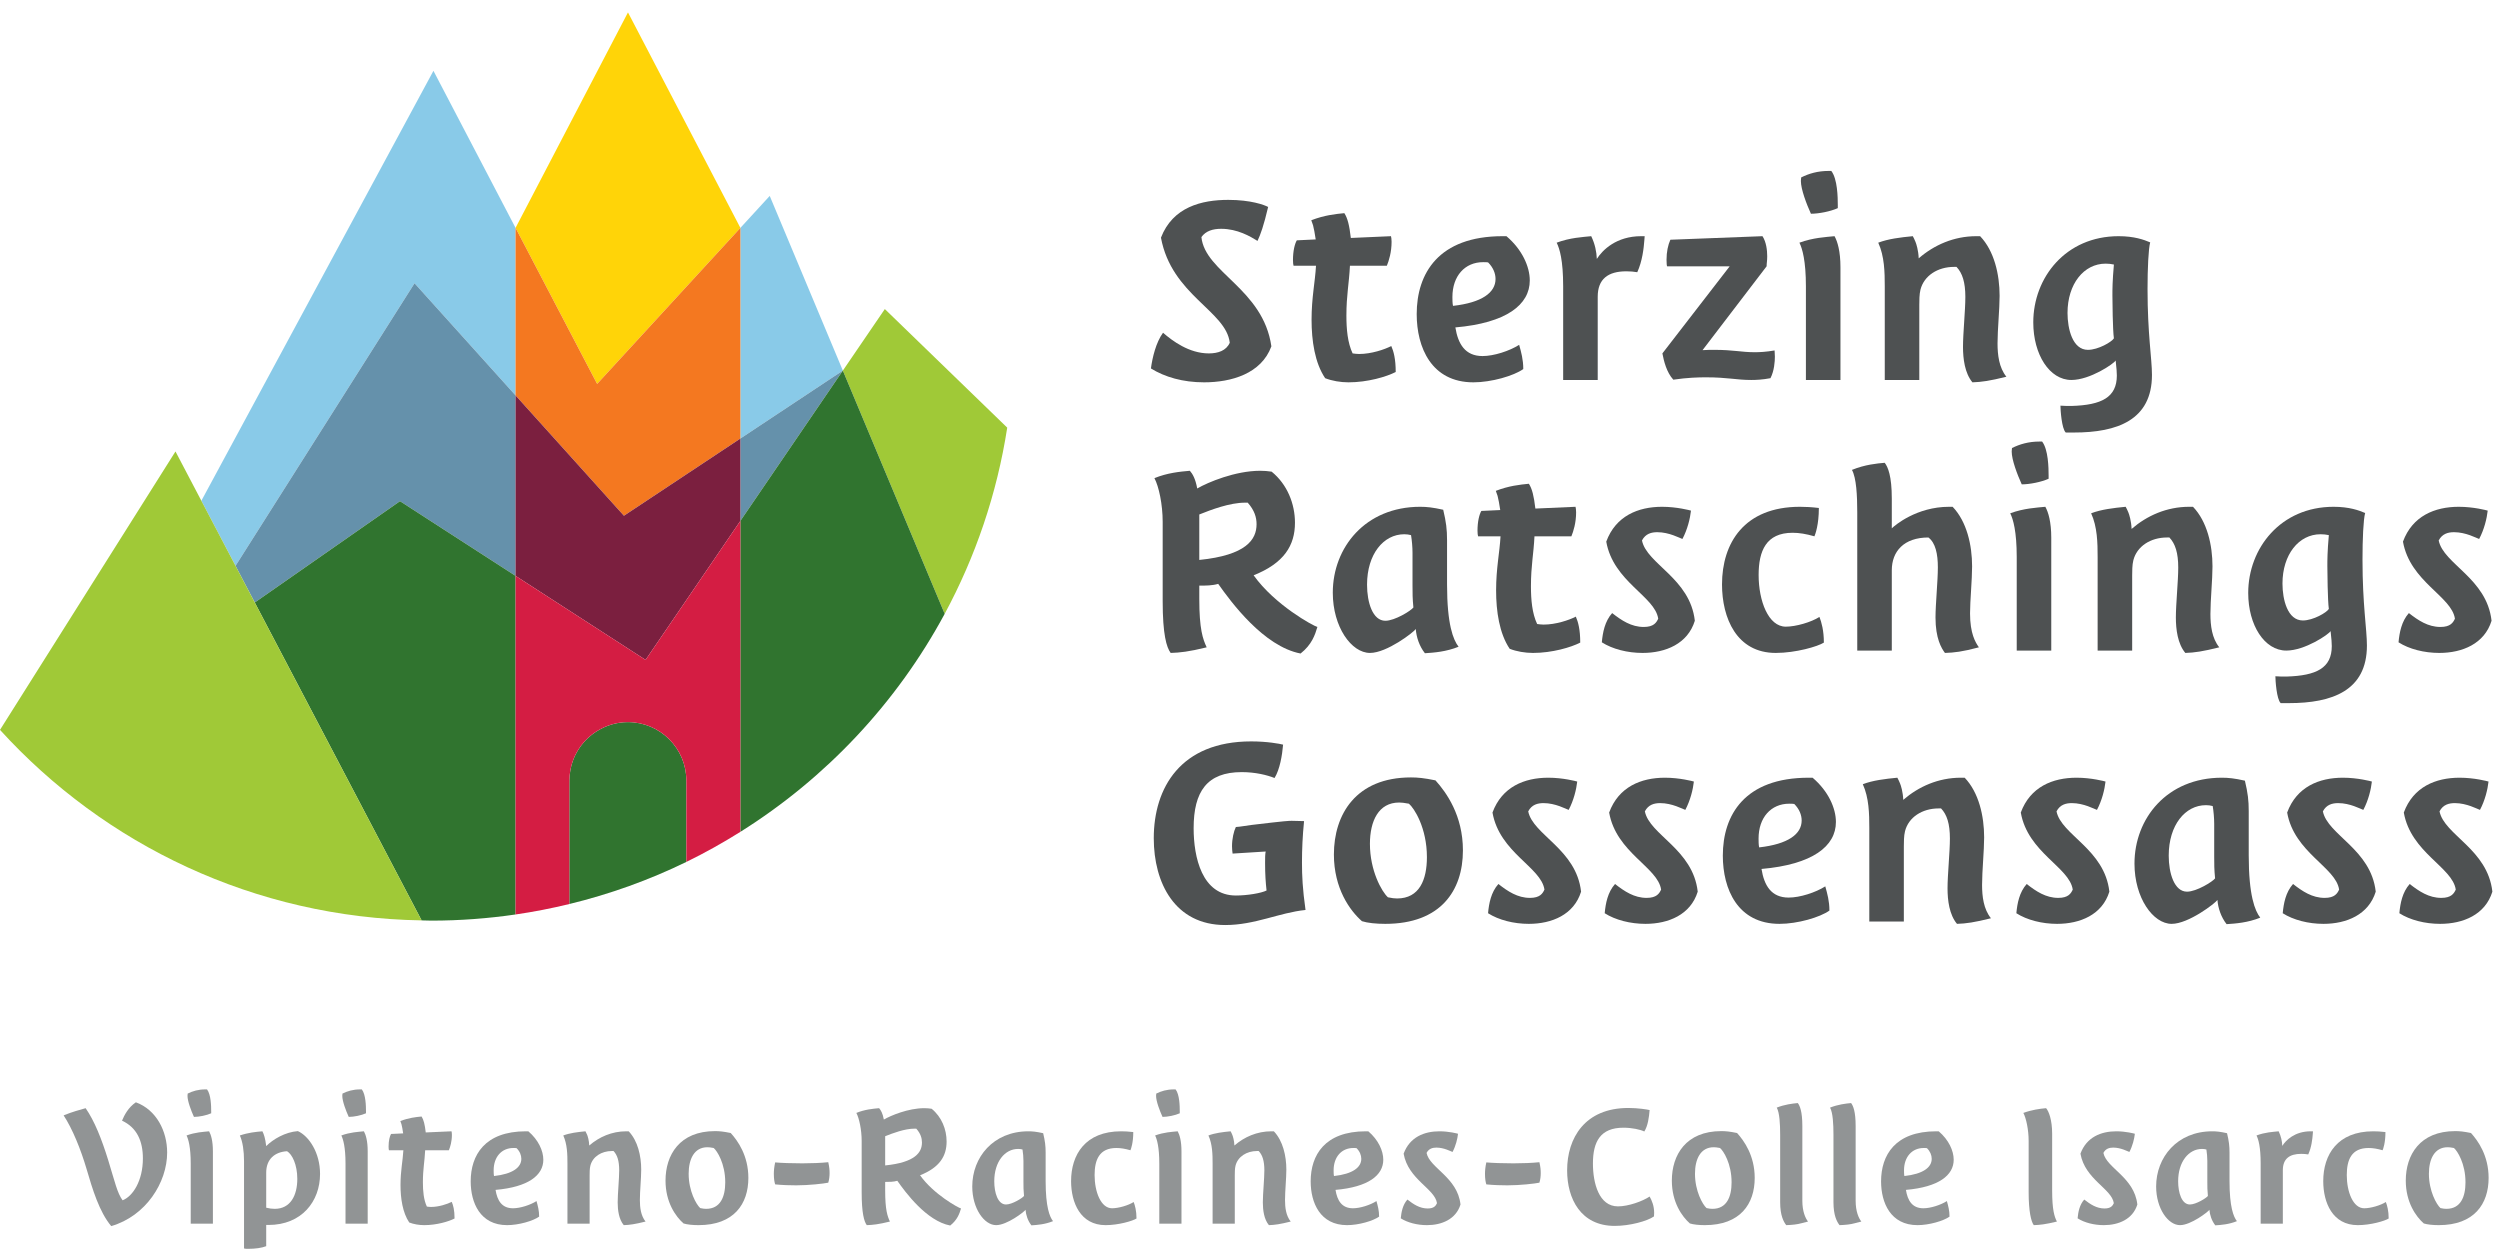 <?xml version="1.0" encoding="UTF-8" standalone="no"?>
<!DOCTYPE svg PUBLIC "-//W3C//DTD SVG 1.1//EN" "http://www.w3.org/Graphics/SVG/1.1/DTD/svg11.dtd">
<svg width="100%" height="100%" viewBox="0 0 659 330" version="1.1" xmlns="http://www.w3.org/2000/svg" xmlns:xlink="http://www.w3.org/1999/xlink" xml:space="preserve" xmlns:serif="http://www.serif.com/" style="fill-rule:evenodd;clip-rule:evenodd;stroke-linejoin:round;stroke-miterlimit:2;">
    <g transform="matrix(4.167,0,0,4.167,0,0)">
        <path d="M43.413,49.428C43.414,49.412 43.418,49.398 43.418,49.382C43.418,47.338 41.761,45.68 39.716,45.68C38.999,45.68 38.335,45.894 37.767,46.247C36.898,46.789 36.271,47.674 36.082,48.719C36.042,48.935 36.015,49.155 36.015,49.382C36.015,49.398 36.019,49.412 36.019,49.428L36.015,49.428L36.015,57.188C38.599,56.56 41.079,55.665 43.418,54.524L43.418,49.428L43.413,49.428Z" style="fill:rgb(48,116,47);fill-rule:nonzero;"/>
        <path d="M53.317,23.444L53.318,23.443L48.692,12.393L46.836,14.416L46.836,27.741L53.317,23.444Z" style="fill:rgb(137,202,232);fill-rule:nonzero;"/>
        <path d="M27.27,19.081L32.613,25.013L32.613,14.415L27.419,4.479L27.27,4.756L12.738,31.678L14.899,35.795L26.223,17.918L27.27,19.081Z" style="fill:rgb(137,202,232);fill-rule:nonzero;"/>
        <path d="M53.319,23.443L53.318,23.443L53.318,23.444L53.319,23.443Z" style="fill:rgb(100,146,172);fill-rule:nonzero;"/>
        <path d="M46.836,27.741L46.836,32.95L53.318,23.444L53.318,23.443L53.317,23.444L46.836,27.741Z" style="fill:rgb(101,145,171);fill-rule:nonzero;"/>
        <path d="M27.27,32.976L32.613,36.429L32.613,25.013L27.27,19.081L26.223,17.918L14.899,35.795L16.116,38.114L25.303,31.704L27.27,32.976Z" style="fill:rgb(101,145,171);fill-rule:nonzero;"/>
        <path d="M46.836,14.416L46.836,14.413L46.835,14.413L39.725,0.784L32.614,14.413L32.613,14.413L32.613,14.415L37.774,24.287L46.836,14.416Z" style="fill:rgb(255,212,8);fill-rule:nonzero;"/>
        <path d="M39.469,32.625L46.836,27.741L46.836,14.416L37.774,24.287L32.613,14.415L32.613,25.013L39.469,32.625Z" style="fill:rgb(244,120,32);fill-rule:nonzero;"/>
        <path d="M39.469,32.625L32.613,25.013L32.613,36.429L40.838,41.744L46.836,32.95L46.836,27.741L39.469,32.625Z" style="fill:rgb(123,31,63);fill-rule:nonzero;"/>
        <path d="M55.973,19.551L53.319,23.443L53.318,23.444L59.76,38.83C61.704,35.222 63.065,31.255 63.716,27.052L58.114,21.625L55.973,19.551Z" style="fill:rgb(160,201,55);fill-rule:nonzero;"/>
        <path d="M46.836,32.95L46.836,52.621C52.248,49.227 56.719,44.473 59.76,38.83L53.318,23.444L46.836,32.95Z" style="fill:rgb(48,116,47);fill-rule:nonzero;"/>
        <path d="M32.613,36.429L27.27,32.976L25.303,31.704L16.116,38.114L26.67,58.223C26.874,58.226 27.076,58.238 27.281,58.238C29.092,58.238 30.872,58.102 32.613,57.849L32.613,36.429Z" style="fill:rgb(48,116,47);fill-rule:nonzero;"/>
        <path d="M36.015,49.428L36.019,49.428C36.019,49.412 36.015,49.398 36.015,49.382C36.015,49.155 36.042,48.935 36.082,48.719C36.271,47.674 36.898,46.789 37.767,46.247C38.335,45.894 38.999,45.68 39.716,45.68C41.761,45.68 43.418,47.338 43.418,49.382C43.418,49.398 43.414,49.412 43.413,49.428L43.418,49.428L43.418,54.524C44.595,53.951 45.733,53.312 46.836,52.621L46.836,32.95L40.838,41.744L32.613,36.429L32.613,57.849C33.766,57.682 34.9,57.459 36.015,57.188L36.015,49.428Z" style="fill:rgb(212,29,67);fill-rule:nonzero;"/>
        <path d="M26.67,58.223L16.116,38.114L14.899,35.795L12.738,31.678L11.101,28.559L0,46.171C6.616,53.444 16.104,58.05 26.67,58.223Z" style="fill:rgb(160,201,55);fill-rule:nonzero;"/>
        <path d="M76,14.997C76.224,17.238 79.903,18.266 80.426,21.908C79.792,23.644 77.886,24.186 76.168,24.186C74.823,24.186 73.684,23.85 72.806,23.308C72.899,22.617 73.124,21.664 73.572,21.048C74.151,21.553 75.215,22.356 76.467,22.356C77.046,22.356 77.569,22.187 77.793,21.683C77.569,19.666 74.114,18.676 73.441,15.035C74.188,13.092 76.019,12.644 77.7,12.644C79.119,12.644 79.978,12.961 80.221,13.092C79.941,14.288 79.735,14.848 79.548,15.24C79.1,14.959 78.278,14.474 77.252,14.474C76.728,14.474 76.28,14.605 76,14.997Z" style="fill:rgb(78,81,82);fill-rule:nonzero;"/>
        <path d="M85.303,24.186C84.798,24.186 84.257,24.093 83.828,23.924C83.174,22.954 82.968,21.553 82.968,20.226C82.968,18.826 83.192,17.836 83.249,16.809L81.829,16.809C81.81,16.752 81.792,16.622 81.792,16.454C81.792,15.875 81.904,15.427 82.035,15.203L83.23,15.146C83.174,14.773 83.118,14.455 83.062,14.25L82.95,13.933C83.772,13.615 84.462,13.54 85.042,13.484C85.247,13.802 85.359,14.25 85.452,15.053L87.992,14.941C88.011,15.016 88.03,15.128 88.03,15.296C88.03,15.95 87.862,16.491 87.731,16.809L85.396,16.809C85.34,17.948 85.172,18.658 85.172,19.965C85.172,20.824 85.247,21.683 85.565,22.356C85.695,22.374 85.844,22.393 85.975,22.393C86.741,22.393 87.582,22.113 88.011,21.889C88.161,22.225 88.291,22.71 88.291,23.532C87.712,23.831 86.517,24.186 85.303,24.186Z" style="fill:rgb(78,81,82);fill-rule:nonzero;"/>
        <path d="M91.916,19.349C93.747,19.143 94.606,18.508 94.606,17.649C94.606,17.294 94.456,16.921 94.139,16.603C94.083,16.584 93.915,16.584 93.821,16.584C92.663,16.584 91.878,17.462 91.878,18.788C91.878,18.919 91.878,19.199 91.916,19.349ZM95.296,14.941C96.287,15.782 96.772,16.865 96.772,17.743C96.772,19.274 95.296,20.432 92.065,20.712C92.233,21.758 92.682,22.524 93.784,22.524C94.494,22.524 95.483,22.206 96.1,21.814C96.231,22.281 96.361,22.748 96.361,23.346C95.763,23.775 94.344,24.186 93.205,24.186C90.553,24.186 89.619,21.982 89.619,19.871C89.619,17.294 91.001,14.941 95.054,14.941L95.296,14.941Z" style="fill:rgb(78,81,82);fill-rule:nonzero;"/>
        <path d="M101.014,16.379C101.369,15.819 102.247,14.941 103.815,14.941L104.04,14.941L104.021,15.184C103.983,15.706 103.89,16.529 103.572,17.22C103.367,17.182 103.124,17.163 102.881,17.163C101.724,17.163 101.07,17.649 101.07,18.77L101.07,24.037L98.884,24.037L98.884,18.116C98.884,16.454 98.66,15.726 98.473,15.352C99.314,15.035 100.117,14.997 100.659,14.941C100.902,15.445 100.995,15.931 101.014,16.379Z" style="fill:rgb(78,81,82);fill-rule:nonzero;"/>
        <path d="M107.701,22.15C107.981,22.131 108.224,22.131 108.448,22.131C109.662,22.131 110.148,22.281 111.007,22.281C111.306,22.281 111.717,22.262 112.258,22.169C112.258,22.337 112.277,22.356 112.277,22.561C112.277,22.86 112.24,23.457 111.997,23.924C111.493,24.018 111.101,24.037 110.783,24.037C109.83,24.037 109.308,23.869 107.907,23.869C107.439,23.869 106.749,23.887 105.852,24.018C105.423,23.551 105.254,22.841 105.161,22.356L109.419,16.846L105.46,16.846C105.441,16.828 105.423,16.659 105.423,16.435C105.423,15.931 105.516,15.501 105.666,15.165L111.493,14.941C111.735,15.314 111.792,15.837 111.792,16.211C111.792,16.529 111.754,16.641 111.754,16.846L107.701,22.15Z" style="fill:rgb(78,81,82);fill-rule:nonzero;"/>
        <path d="M115.846,10.813C116.238,11.318 116.257,12.476 116.257,12.98L116.257,13.166C115.809,13.372 115.062,13.521 114.557,13.521C114.277,12.905 113.922,11.971 113.922,11.449C113.922,11.336 113.941,11.299 113.941,11.224C114.426,10.981 114.987,10.813 115.678,10.813L115.846,10.813ZM116.425,24.037L114.24,24.037L114.24,18.116C114.24,16.51 114.016,15.726 113.829,15.352C114.688,15.035 115.491,14.997 116.051,14.941C116.238,15.277 116.425,15.893 116.425,16.902L116.425,24.037Z" style="fill:rgb(78,81,82);fill-rule:nonzero;"/>
        <path d="M121.375,16.342C122.347,15.501 123.598,14.941 125.017,14.941L125.26,14.941C126.156,15.875 126.493,17.369 126.493,18.714C126.493,19.554 126.362,20.843 126.362,21.721C126.362,22.449 126.455,23.252 126.922,23.831C125.876,24.093 125.354,24.167 124.774,24.186C124.289,23.607 124.177,22.692 124.177,21.945C124.177,21.085 124.326,19.629 124.326,18.788C124.326,17.854 124.14,17.276 123.766,16.883L123.616,16.883C122.57,16.883 121.711,17.444 121.487,18.322C121.413,18.601 121.413,19.05 121.413,19.292L121.413,24.037L119.228,24.037L119.228,18.116C119.228,17.22 119.209,16.211 118.816,15.352C119.452,15.109 120.217,15.016 121.002,14.941C121.058,15.035 121.114,15.165 121.17,15.296C121.226,15.427 121.356,15.837 121.375,16.342Z" style="fill:rgb(78,81,82);fill-rule:nonzero;"/>
        <path d="M133.199,16.678C131.817,16.678 130.789,17.967 130.789,19.797C130.789,20.806 131.107,22.131 132.079,22.131C132.732,22.131 133.592,21.627 133.723,21.403C133.647,20.899 133.629,18.994 133.629,18.695C133.629,18.303 133.629,17.798 133.723,16.734C133.573,16.697 133.368,16.678 133.199,16.678ZM133.835,22.804C133.723,23.009 132.21,24.037 131.033,24.037C129.651,24.037 128.623,22.43 128.623,20.394C128.623,17.556 130.677,14.941 134.022,14.941C135.011,14.941 135.627,15.165 136.019,15.333C135.908,15.726 135.851,16.996 135.851,18.284C135.851,21.142 136.131,22.692 136.131,23.719C136.131,26.577 133.928,27.361 131.201,27.361L130.677,27.361C130.417,27.118 130.341,25.904 130.341,25.662C130.547,25.68 130.809,25.68 131.052,25.68C132.938,25.624 133.909,25.139 133.909,23.756C133.909,23.551 133.891,23.327 133.835,22.804Z" style="fill:rgb(78,81,82);fill-rule:nonzero;"/>
        <path d="M78.761,31.798C77.79,31.798 76.613,32.246 75.866,32.545L75.866,35.421C78.836,35.122 79.489,34.132 79.489,33.161C79.489,32.731 79.359,32.283 78.929,31.798L78.761,31.798ZM75.866,37.886C75.866,39.81 76.09,40.426 76.333,40.949C75.194,41.229 74.634,41.286 74.055,41.304C73.793,40.949 73.55,40.146 73.55,38.036L73.55,33.012C73.55,31.91 73.308,30.77 73.027,30.247C73.849,29.912 74.634,29.836 75.269,29.781C75.437,29.967 75.624,30.285 75.735,30.901C76.408,30.509 78.145,29.781 79.714,29.781C79.957,29.781 80.199,29.799 80.442,29.836C81.432,30.64 81.918,31.872 81.918,33.068C81.918,34.506 81.227,35.626 79.303,36.392C80.648,38.279 83.094,39.604 83.337,39.661C83.188,40.165 82.982,40.781 82.273,41.341C79.938,40.893 77.865,38.073 77.062,36.934C76.688,37.046 76.277,37.046 75.866,37.046L75.866,37.886Z" style="fill:rgb(78,81,82);fill-rule:nonzero;"/>
        <path d="M88.831,33.796C87.524,33.796 86.478,35.047 86.478,36.99C86.478,38.11 86.833,39.269 87.636,39.269C88.233,39.269 89.261,38.633 89.41,38.428C89.354,37.868 89.354,37.532 89.354,37.027L89.354,34.973C89.354,34.618 89.316,34.188 89.261,33.852C89.13,33.815 88.981,33.796 88.831,33.796ZM89.56,39.792C89.429,39.996 87.729,41.304 86.665,41.304C85.488,41.304 84.311,39.661 84.311,37.494C84.311,34.637 86.366,32.059 89.839,32.059C90.251,32.059 90.624,32.097 91.296,32.246C91.483,33.03 91.539,33.498 91.539,34.169L91.539,36.971C91.539,39.511 91.931,40.482 92.268,40.912C91.483,41.229 90.717,41.286 90.138,41.323C89.783,40.875 89.597,40.295 89.56,39.792Z" style="fill:rgb(78,81,82);fill-rule:nonzero;"/>
        <path d="M96.976,41.304C96.472,41.304 95.93,41.211 95.501,41.042C94.847,40.072 94.642,38.671 94.642,37.345C94.642,35.944 94.866,34.954 94.922,33.927L93.503,33.927C93.483,33.871 93.465,33.74 93.465,33.572C93.465,32.993 93.577,32.545 93.708,32.321L94.903,32.265C94.847,31.891 94.791,31.574 94.735,31.368L94.623,31.051C95.445,30.733 96.136,30.659 96.715,30.602C96.92,30.92 97.032,31.368 97.126,32.171L99.666,32.059C99.685,32.134 99.703,32.246 99.703,32.414C99.703,33.068 99.535,33.609 99.404,33.927L97.069,33.927C97.014,35.066 96.846,35.776 96.846,37.083C96.846,37.942 96.92,38.801 97.238,39.474C97.368,39.493 97.518,39.511 97.649,39.511C98.414,39.511 99.255,39.231 99.685,39.007C99.834,39.343 99.964,39.829 99.964,40.65C99.386,40.949 98.19,41.304 96.976,41.304Z" style="fill:rgb(78,81,82);fill-rule:nonzero;"/>
        <path d="M101.61,34.263C102.208,32.638 103.627,32.059 105.14,32.059C106.074,32.059 106.914,32.283 106.97,32.302C106.914,32.806 106.746,33.498 106.428,34.095C106.26,34.039 105.588,33.666 104.841,33.666C104.467,33.666 104.094,33.759 103.87,34.188C104.168,35.683 106.914,36.579 107.213,39.269C106.765,40.725 105.364,41.304 103.907,41.304C102.955,41.304 102.002,41.062 101.33,40.632C101.386,40.016 101.516,39.306 101.983,38.783C102.581,39.25 103.197,39.661 103.982,39.661C104.617,39.661 104.785,39.38 104.897,39.138C104.691,37.718 102.058,36.803 101.61,34.263Z" style="fill:rgb(78,81,82);fill-rule:nonzero;"/>
        <path d="M115.059,32.134C115.059,33.199 114.835,33.796 114.779,33.927C114.255,33.777 113.826,33.703 113.397,33.703C111.715,33.703 111.249,34.861 111.249,36.374C111.249,38.017 111.865,39.642 112.967,39.642C113.602,39.642 114.573,39.362 115.096,39.026C115.227,39.362 115.376,39.885 115.376,40.65C115.002,40.893 113.602,41.304 112.332,41.304C109.848,41.304 108.933,39.082 108.933,36.971C108.933,34.356 110.334,32.059 113.863,32.059C114.181,32.059 114.61,32.078 115.059,32.134Z" style="fill:rgb(78,81,82);fill-rule:nonzero;"/>
        <path d="M119.673,41.155L117.488,41.155L117.488,32.414C117.488,31.35 117.432,30.229 117.152,29.725C117.974,29.388 118.758,29.314 119.225,29.276C119.431,29.538 119.673,30.117 119.673,31.536L119.673,33.422C119.86,33.236 121.242,32.059 123.296,32.059L123.521,32.059C124.418,32.993 124.753,34.487 124.753,35.832C124.753,36.672 124.623,38.017 124.623,38.801C124.623,40.072 124.959,40.632 125.183,40.949C124.137,41.229 123.614,41.286 123.035,41.304C122.811,41.005 122.438,40.389 122.438,39.063C122.438,38.223 122.587,36.747 122.587,35.888C122.587,35.047 122.438,34.338 121.989,34.001C120.439,34.001 119.673,34.879 119.673,36.075L119.673,41.155Z" style="fill:rgb(78,81,82);fill-rule:nonzero;"/>
        <path d="M129.182,27.932C129.574,28.436 129.593,29.594 129.593,30.098L129.593,30.285C129.145,30.49 128.397,30.64 127.893,30.64C127.613,30.023 127.258,29.089 127.258,28.567C127.258,28.455 127.277,28.417 127.277,28.342C127.762,28.1 128.323,27.932 129.014,27.932L129.182,27.932ZM129.761,41.155L127.576,41.155L127.576,35.234C127.576,33.628 127.352,32.844 127.165,32.47C128.024,32.153 128.826,32.115 129.386,32.059C129.574,32.395 129.761,33.012 129.761,34.02L129.761,41.155Z" style="fill:rgb(78,81,82);fill-rule:nonzero;"/>
        <path d="M134.842,33.46C135.813,32.62 137.064,32.059 138.484,32.059L138.727,32.059C139.624,32.993 139.96,34.487 139.96,35.832C139.96,36.672 139.829,37.961 139.829,38.839C139.829,39.567 139.922,40.371 140.389,40.949C139.343,41.211 138.82,41.286 138.241,41.304C137.755,40.725 137.643,39.81 137.643,39.063C137.643,38.204 137.793,36.747 137.793,35.907C137.793,34.973 137.606,34.394 137.233,34.001L137.084,34.001C136.038,34.001 135.178,34.562 134.954,35.44C134.879,35.72 134.879,36.168 134.879,36.411L134.879,41.155L132.694,41.155L132.694,35.234C132.694,34.338 132.675,33.329 132.283,32.47C132.918,32.227 133.684,32.134 134.468,32.059C134.524,32.153 134.581,32.283 134.637,32.414C134.693,32.545 134.823,32.955 134.842,33.46Z" style="fill:rgb(78,81,82);fill-rule:nonzero;"/>
        <path d="M146.796,33.796C145.415,33.796 144.387,35.085 144.387,36.915C144.387,37.924 144.705,39.25 145.676,39.25C146.33,39.25 147.189,38.746 147.32,38.521C147.245,38.017 147.226,36.112 147.226,35.813C147.226,35.421 147.226,34.917 147.32,33.852C147.17,33.815 146.964,33.796 146.796,33.796ZM147.431,39.922C147.32,40.127 145.806,41.155 144.63,41.155C143.248,41.155 142.22,39.548 142.22,37.513C142.22,34.674 144.275,32.059 147.619,32.059C148.608,32.059 149.224,32.283 149.617,32.452C149.504,32.844 149.449,34.114 149.449,35.402C149.449,38.26 149.729,39.81 149.729,40.837C149.729,43.695 147.525,44.479 144.798,44.479L144.275,44.479C144.013,44.237 143.939,43.022 143.939,42.78C144.144,42.798 144.406,42.798 144.649,42.798C146.535,42.742 147.506,42.257 147.506,40.875C147.506,40.669 147.488,40.445 147.431,39.922Z" style="fill:rgb(78,81,82);fill-rule:nonzero;"/>
        <path d="M152.009,34.263C152.607,32.638 154.027,32.059 155.54,32.059C156.473,32.059 157.314,32.283 157.37,32.302C157.314,32.806 157.146,33.498 156.828,34.095C156.66,34.039 155.988,33.666 155.241,33.666C154.867,33.666 154.494,33.759 154.269,34.188C154.568,35.683 157.314,36.579 157.613,39.269C157.165,40.725 155.763,41.304 154.307,41.304C153.354,41.304 152.402,41.062 151.729,40.632C151.786,40.016 151.917,39.306 152.383,38.783C152.981,39.25 153.597,39.661 154.381,39.661C155.016,39.661 155.184,39.38 155.296,39.138C155.091,37.718 152.458,36.803 152.009,34.263Z" style="fill:rgb(78,81,82);fill-rule:nonzero;"/>
        <path d="M77.973,53.997C77.955,53.866 77.936,53.717 77.936,53.53C77.936,53.063 78.048,52.578 78.179,52.316C78.496,52.298 78.833,52.223 79.169,52.186C81.354,51.924 81.541,51.924 81.709,51.924C82.007,51.924 82.232,51.943 82.493,51.943C82.399,52.896 82.362,53.717 82.362,54.558C82.362,55.417 82.399,56.22 82.586,57.564C80.924,57.732 79.393,58.517 77.506,58.517C74.331,58.517 72.986,55.865 72.986,53.026C72.986,49.832 74.686,46.9 79.15,46.9C80.158,46.9 80.961,47.05 81.167,47.105C81.111,47.778 80.961,48.675 80.626,49.216C80.158,49.029 79.411,48.843 78.552,48.843C76.349,48.843 75.508,50.075 75.508,52.391C75.508,54.222 76.031,56.649 78.179,56.649C78.907,56.649 79.785,56.5 80.121,56.332C80.065,55.828 80.028,55.323 80.028,54.595C80.028,54.277 80.028,54.054 80.065,53.866L77.973,53.997Z" style="fill:rgb(78,81,82);fill-rule:nonzero;"/>
        <path d="M88.509,50.767C87.202,50.767 86.66,51.943 86.66,53.381C86.66,55.08 87.407,56.406 87.799,56.762C88.08,56.817 88.191,56.836 88.378,56.836C89.798,56.836 90.265,55.641 90.265,54.222C90.265,52.372 89.461,51.121 89.126,50.841C88.808,50.785 88.677,50.767 88.509,50.767ZM86.156,58.274C85.39,57.602 84.381,56.201 84.381,54.054C84.381,51.532 85.764,49.179 89.256,49.179C89.686,49.179 90.078,49.216 90.806,49.365C91.497,50.131 92.543,51.588 92.543,53.792C92.543,56.351 91.124,58.442 87.631,58.442C87.052,58.442 86.511,58.387 86.156,58.274Z" style="fill:rgb(78,81,82);fill-rule:nonzero;"/>
        <path d="M94.413,51.401C95.011,49.776 96.43,49.197 97.943,49.197C98.877,49.197 99.717,49.422 99.774,49.44C99.717,49.944 99.549,50.636 99.232,51.233C99.064,51.177 98.391,50.804 97.644,50.804C97.271,50.804 96.897,50.896 96.673,51.326C96.972,52.82 99.717,53.717 100.017,56.406C99.568,57.863 98.167,58.442 96.71,58.442C95.758,58.442 94.805,58.199 94.133,57.77C94.189,57.153 94.319,56.444 94.787,55.921C95.384,56.388 96.001,56.799 96.785,56.799C97.42,56.799 97.588,56.519 97.7,56.275C97.495,54.856 94.861,53.941 94.413,51.401Z" style="fill:rgb(78,81,82);fill-rule:nonzero;"/>
        <path d="M101.793,51.401C102.39,49.776 103.81,49.197 105.322,49.197C106.256,49.197 107.097,49.422 107.153,49.44C107.097,49.944 106.928,50.636 106.611,51.233C106.443,51.177 105.771,50.804 105.023,50.804C104.65,50.804 104.276,50.896 104.052,51.326C104.351,52.82 107.097,53.717 107.396,56.406C106.947,57.863 105.546,58.442 104.089,58.442C103.137,58.442 102.185,58.199 101.512,57.77C101.568,57.153 101.699,56.444 102.166,55.921C102.764,56.388 103.38,56.799 104.165,56.799C104.799,56.799 104.967,56.519 105.08,56.275C104.874,54.856 102.241,53.941 101.793,51.401Z" style="fill:rgb(78,81,82);fill-rule:nonzero;"/>
        <path d="M111.282,53.605C113.112,53.399 113.971,52.765 113.971,51.905C113.971,51.551 113.822,51.177 113.504,50.859C113.448,50.841 113.28,50.841 113.187,50.841C112.029,50.841 111.245,51.719 111.245,53.045C111.245,53.176 111.245,53.456 111.282,53.605ZM114.662,49.197C115.652,50.038 116.138,51.121 116.138,51.999C116.138,53.53 114.662,54.688 111.431,54.969C111.599,56.015 112.047,56.78 113.149,56.78C113.859,56.78 114.849,56.463 115.465,56.07C115.596,56.537 115.727,57.004 115.727,57.602C115.129,58.031 113.71,58.442 112.57,58.442C109.918,58.442 108.984,56.238 108.984,54.128C108.984,51.551 110.367,49.197 114.419,49.197L114.662,49.197Z" style="fill:rgb(78,81,82);fill-rule:nonzero;"/>
        <path d="M120.398,50.598C121.369,49.758 122.62,49.197 124.04,49.197L124.283,49.197C125.179,50.131 125.515,51.625 125.515,52.97C125.515,53.811 125.384,55.1 125.384,55.977C125.384,56.705 125.478,57.509 125.945,58.088C124.899,58.349 124.376,58.424 123.797,58.442C123.311,57.863 123.199,56.948 123.199,56.201C123.199,55.342 123.349,53.885 123.349,53.045C123.349,52.111 123.162,51.532 122.789,51.14L122.639,51.14C121.593,51.14 120.734,51.7 120.51,52.578C120.435,52.858 120.435,53.307 120.435,53.549L120.435,58.293L118.25,58.293L118.25,52.372C118.25,51.476 118.231,50.468 117.839,49.608C118.474,49.365 119.24,49.272 120.024,49.197C120.08,49.291 120.136,49.422 120.192,49.553C120.249,49.683 120.379,50.094 120.398,50.598Z" style="fill:rgb(78,81,82);fill-rule:nonzero;"/>
        <path d="M127.833,51.401C128.431,49.776 129.85,49.197 131.363,49.197C132.296,49.197 133.137,49.422 133.193,49.44C133.137,49.944 132.969,50.636 132.651,51.233C132.483,51.177 131.811,50.804 131.063,50.804C130.69,50.804 130.317,50.896 130.093,51.326C130.392,52.82 133.137,53.717 133.436,56.406C132.988,57.863 131.587,58.442 130.13,58.442C129.177,58.442 128.225,58.199 127.553,57.77C127.609,57.153 127.74,56.444 128.207,55.921C128.804,56.388 129.42,56.799 130.205,56.799C130.84,56.799 131.007,56.519 131.12,56.275C130.914,54.856 128.281,53.941 127.833,51.401Z" style="fill:rgb(78,81,82);fill-rule:nonzero;"/>
        <path d="M139.544,50.934C138.237,50.934 137.191,52.186 137.191,54.128C137.191,55.249 137.546,56.406 138.349,56.406C138.947,56.406 139.974,55.771 140.124,55.566C140.068,55.006 140.068,54.67 140.068,54.165L140.068,52.111C140.068,51.756 140.03,51.326 139.974,50.99C139.843,50.953 139.694,50.934 139.544,50.934ZM140.273,56.93C140.142,57.135 138.443,58.442 137.378,58.442C136.202,58.442 135.025,56.799 135.025,54.633C135.025,51.774 137.08,49.197 140.553,49.197C140.964,49.197 141.337,49.234 142.01,49.384C142.197,50.169 142.252,50.636 142.252,51.308L142.252,54.109C142.252,56.649 142.645,57.621 142.981,58.05C142.197,58.367 141.431,58.424 140.852,58.461C140.498,58.013 140.31,57.434 140.273,56.93Z" style="fill:rgb(78,81,82);fill-rule:nonzero;"/>
        <path d="M144.683,51.401C145.281,49.776 146.7,49.197 148.212,49.197C149.147,49.197 149.987,49.422 150.043,49.44C149.987,49.944 149.819,50.636 149.501,51.233C149.334,51.177 148.661,50.804 147.914,50.804C147.541,50.804 147.167,50.896 146.943,51.326C147.242,52.82 149.987,53.717 150.286,56.406C149.837,57.863 148.437,58.442 146.98,58.442C146.028,58.442 145.075,58.199 144.403,57.77C144.459,57.153 144.589,56.444 145.056,55.921C145.654,56.388 146.27,56.799 147.055,56.799C147.69,56.799 147.858,56.519 147.97,56.275C147.764,54.856 145.131,53.941 144.683,51.401Z" style="fill:rgb(78,81,82);fill-rule:nonzero;"/>
        <path d="M152.062,51.401C152.66,49.776 154.079,49.197 155.591,49.197C156.526,49.197 157.366,49.422 157.422,49.44C157.366,49.944 157.198,50.636 156.88,51.233C156.712,51.177 156.04,50.804 155.293,50.804C154.919,50.804 154.545,50.896 154.322,51.326C154.621,52.82 157.366,53.717 157.665,56.406C157.216,57.863 155.816,58.442 154.359,58.442C153.407,58.442 152.454,58.199 151.782,57.77C151.837,57.153 151.968,56.444 152.435,55.921C153.033,56.388 153.649,56.799 154.434,56.799C155.069,56.799 155.237,56.519 155.349,56.275C155.143,54.856 152.51,53.941 152.062,51.401Z" style="fill:rgb(78,81,82);fill-rule:nonzero;"/>
        <path d="M7.719,70.893C7.863,70.545 8.115,70.054 8.595,69.73C9.902,70.209 10.574,71.565 10.574,72.909C10.574,74.803 9.23,76.926 7.036,77.562C6.28,76.663 5.849,75.223 5.477,73.952C5.105,72.692 4.589,71.421 4.025,70.557C4.577,70.33 5.045,70.209 5.417,70.102C5.98,70.917 6.424,72.033 6.844,73.388C7.275,74.791 7.419,75.475 7.755,75.93C8.403,75.679 9.039,74.695 9.039,73.28C9.039,72.176 8.655,71.325 7.719,70.893Z" style="fill:rgb(145,148,149);fill-rule:nonzero;"/>
        <path d="M13.096,68.914C13.348,69.238 13.36,69.982 13.36,70.306L13.36,70.425C13.072,70.557 12.592,70.654 12.269,70.654C12.088,70.257 11.861,69.658 11.861,69.322C11.861,69.25 11.873,69.226 11.873,69.178C12.185,69.022 12.544,68.914 12.988,68.914L13.096,68.914ZM13.468,77.406L12.065,77.406L12.065,73.604C12.065,72.573 11.92,72.069 11.801,71.829C12.353,71.624 12.868,71.601 13.228,71.565C13.348,71.781 13.468,72.176 13.468,72.825L13.468,77.406Z" style="fill:rgb(145,148,149);fill-rule:nonzero;"/>
        <path d="M16.84,76.398C17.032,76.447 17.211,76.47 17.379,76.47C18.375,76.47 18.807,75.619 18.807,74.576C18.807,73.676 18.483,73.016 18.159,72.825C17.379,72.872 16.84,73.328 16.84,74.179L16.84,76.398ZM15.437,73.448C15.437,72.812 15.353,72.224 15.173,71.829C15.701,71.649 16.168,71.601 16.6,71.565C16.696,71.757 16.78,71.997 16.84,72.5C17.272,72.069 18.039,71.613 18.843,71.553C19.539,71.865 20.246,72.909 20.246,74.263C20.246,76.002 19.083,77.49 16.984,77.49L16.84,77.49L16.84,78.832C16.564,78.941 16.156,79 15.689,79C15.605,79 15.509,79 15.437,78.977L15.437,73.448Z" style="fill:rgb(145,148,149);fill-rule:nonzero;"/>
        <path d="M22.888,68.914C23.14,69.238 23.152,69.982 23.152,70.306L23.152,70.425C22.864,70.557 22.384,70.654 22.061,70.654C21.88,70.257 21.653,69.658 21.653,69.322C21.653,69.25 21.665,69.226 21.665,69.178C21.977,69.022 22.336,68.914 22.78,68.914L22.888,68.914ZM23.26,77.406L21.857,77.406L21.857,73.604C21.857,72.573 21.712,72.069 21.593,71.829C22.145,71.624 22.66,71.601 23.02,71.565C23.14,71.781 23.26,72.176 23.26,72.825L23.26,77.406Z" style="fill:rgb(145,148,149);fill-rule:nonzero;"/>
        <path d="M26.836,77.501C26.512,77.501 26.164,77.442 25.888,77.333C25.468,76.71 25.336,75.811 25.336,74.959C25.336,74.06 25.481,73.424 25.517,72.764L24.605,72.764C24.593,72.728 24.581,72.644 24.581,72.537C24.581,72.164 24.653,71.876 24.737,71.733L25.504,71.697C25.468,71.456 25.433,71.253 25.397,71.122L25.325,70.917C25.852,70.713 26.296,70.665 26.668,70.629C26.8,70.833 26.872,71.122 26.932,71.637L28.563,71.565C28.575,71.613 28.587,71.685 28.587,71.792C28.587,72.212 28.479,72.56 28.395,72.764L26.896,72.764C26.86,73.496 26.752,73.952 26.752,74.791C26.752,75.343 26.8,75.895 27.003,76.327C27.087,76.338 27.184,76.35 27.268,76.35C27.759,76.35 28.299,76.17 28.575,76.027C28.671,76.243 28.755,76.554 28.755,77.081C28.383,77.274 27.615,77.501 26.836,77.501Z" style="fill:rgb(145,148,149);fill-rule:nonzero;"/>
        <path d="M31.252,74.395C32.427,74.263 32.979,73.856 32.979,73.304C32.979,73.076 32.883,72.836 32.679,72.632C32.643,72.621 32.535,72.621 32.475,72.621C31.732,72.621 31.228,73.184 31.228,74.036C31.228,74.12 31.228,74.299 31.252,74.395ZM33.422,71.565C34.058,72.105 34.37,72.8 34.37,73.364C34.37,74.347 33.422,75.091 31.348,75.271C31.456,75.943 31.744,76.434 32.451,76.434C32.907,76.434 33.543,76.23 33.939,75.979C34.022,76.279 34.106,76.579 34.106,76.962C33.722,77.238 32.811,77.501 32.079,77.501C30.376,77.501 29.776,76.086 29.776,74.731C29.776,73.076 30.664,71.565 33.267,71.565L33.422,71.565Z" style="fill:rgb(145,148,149);fill-rule:nonzero;"/>
        <path d="M37.275,72.464C37.899,71.924 38.703,71.565 39.614,71.565L39.77,71.565C40.346,72.164 40.562,73.124 40.562,73.988C40.562,74.527 40.478,75.355 40.478,75.918C40.478,76.386 40.538,76.902 40.837,77.274C40.166,77.442 39.83,77.49 39.458,77.501C39.147,77.13 39.074,76.542 39.074,76.062C39.074,75.511 39.17,74.576 39.17,74.036C39.17,73.436 39.05,73.064 38.811,72.812L38.714,72.812C38.043,72.812 37.491,73.172 37.347,73.736C37.299,73.915 37.299,74.204 37.299,74.36L37.299,77.406L35.896,77.406L35.896,73.604C35.896,73.028 35.884,72.38 35.632,71.829C36.04,71.673 36.532,71.613 37.036,71.565C37.071,71.624 37.107,71.708 37.144,71.792C37.179,71.876 37.263,72.141 37.275,72.464Z" style="fill:rgb(145,148,149);fill-rule:nonzero;"/>
        <path d="M44.751,72.573C43.911,72.573 43.564,73.328 43.564,74.251C43.564,75.343 44.043,76.195 44.295,76.422C44.475,76.458 44.547,76.47 44.667,76.47C45.578,76.47 45.878,75.703 45.878,74.791C45.878,73.604 45.362,72.8 45.147,72.621C44.943,72.584 44.859,72.573 44.751,72.573ZM43.24,77.394C42.748,76.962 42.1,76.062 42.1,74.683C42.1,73.064 42.988,71.553 45.231,71.553C45.506,71.553 45.758,71.577 46.226,71.673C46.67,72.164 47.341,73.1 47.341,74.515C47.341,76.159 46.43,77.501 44.187,77.501C43.815,77.501 43.467,77.465 43.24,77.394Z" style="fill:rgb(145,148,149);fill-rule:nonzero;"/>
        <path d="M49.036,73.532C49.42,73.568 50.08,73.592 50.752,73.592C51.339,73.592 51.927,73.568 52.395,73.52C52.466,73.831 52.479,74.024 52.479,74.215C52.479,74.408 52.454,74.623 52.395,74.815C52.107,74.875 51.183,74.983 50.368,74.983C49.984,74.983 49.516,74.971 49.036,74.923C48.988,74.767 48.952,74.576 48.952,74.251C48.952,74.047 48.976,73.808 49.036,73.532Z" style="fill:rgb(145,148,149);fill-rule:nonzero;"/>
        <path d="M57.854,71.397C57.231,71.397 56.475,71.685 55.995,71.876L55.995,73.724C57.902,73.532 58.322,72.896 58.322,72.273C58.322,71.997 58.238,71.708 57.962,71.397L57.854,71.397ZM55.995,75.307C55.995,76.542 56.139,76.938 56.295,77.274C55.564,77.454 55.204,77.49 54.832,77.501C54.664,77.274 54.508,76.758 54.508,75.403L54.508,72.176C54.508,71.469 54.352,70.738 54.172,70.402C54.7,70.186 55.204,70.138 55.611,70.102C55.719,70.222 55.839,70.425 55.911,70.822C56.343,70.57 57.458,70.102 58.466,70.102C58.622,70.102 58.777,70.114 58.934,70.138C59.569,70.654 59.881,71.445 59.881,72.212C59.881,73.136 59.437,73.856 58.202,74.347C59.065,75.559 60.636,76.411 60.793,76.447C60.696,76.77 60.565,77.165 60.109,77.526C58.609,77.238 57.278,75.427 56.763,74.695C56.523,74.767 56.259,74.767 55.995,74.767L55.995,75.307Z" style="fill:rgb(145,148,149);fill-rule:nonzero;"/>
        <path d="M64.406,72.68C63.567,72.68 62.896,73.484 62.896,74.731C62.896,75.451 63.123,76.195 63.639,76.195C64.023,76.195 64.682,75.787 64.778,75.655C64.742,75.294 64.742,75.079 64.742,74.755L64.742,73.436C64.742,73.208 64.718,72.932 64.682,72.716C64.598,72.692 64.503,72.68 64.406,72.68ZM64.874,76.53C64.79,76.663 63.699,77.501 63.015,77.501C62.26,77.501 61.504,76.447 61.504,75.055C61.504,73.22 62.823,71.565 65.054,71.565C65.318,71.565 65.558,71.589 65.99,71.685C66.109,72.189 66.146,72.489 66.146,72.92L66.146,74.719C66.146,76.35 66.398,76.974 66.613,77.249C66.109,77.454 65.618,77.49 65.246,77.514C65.018,77.226 64.899,76.854 64.874,76.53Z" style="fill:rgb(145,148,149);fill-rule:nonzero;"/>
        <path d="M71.69,71.613C71.69,72.296 71.546,72.68 71.51,72.764C71.174,72.668 70.899,72.621 70.623,72.621C69.543,72.621 69.243,73.364 69.243,74.335C69.243,75.391 69.639,76.434 70.347,76.434C70.754,76.434 71.378,76.254 71.714,76.038C71.798,76.254 71.894,76.59 71.894,77.081C71.654,77.238 70.754,77.501 69.939,77.501C68.344,77.501 67.756,76.075 67.756,74.719C67.756,73.04 68.655,71.565 70.922,71.565C71.126,71.565 71.402,71.577 71.69,71.613Z" style="fill:rgb(145,148,149);fill-rule:nonzero;"/>
        <path d="M74.367,68.914C74.619,69.238 74.631,69.982 74.631,70.306L74.631,70.425C74.343,70.557 73.863,70.654 73.54,70.654C73.359,70.257 73.132,69.658 73.132,69.322C73.132,69.25 73.144,69.226 73.144,69.178C73.456,69.022 73.815,68.914 74.259,68.914L74.367,68.914ZM74.739,77.406L73.336,77.406L73.336,73.604C73.336,72.573 73.191,72.069 73.072,71.829C73.624,71.624 74.139,71.601 74.499,71.565C74.619,71.781 74.739,72.176 74.739,72.825L74.739,77.406Z" style="fill:rgb(145,148,149);fill-rule:nonzero;"/>
        <path d="M78.087,72.464C78.711,71.924 79.514,71.565 80.426,71.565L80.582,71.565C81.157,72.164 81.373,73.124 81.373,73.988C81.373,74.527 81.289,75.355 81.289,75.918C81.289,76.386 81.349,76.902 81.649,77.274C80.977,77.442 80.642,77.49 80.27,77.501C79.958,77.13 79.886,76.542 79.886,76.062C79.886,75.511 79.982,74.576 79.982,74.036C79.982,73.436 79.862,73.064 79.622,72.812L79.526,72.812C78.855,72.812 78.303,73.172 78.159,73.736C78.111,73.915 78.111,74.204 78.111,74.36L78.111,77.406L76.708,77.406L76.708,73.604C76.708,73.028 76.696,72.38 76.444,71.829C76.852,71.673 77.343,71.613 77.847,71.565C77.883,71.624 77.919,71.708 77.955,71.792C77.991,71.876 78.075,72.141 78.087,72.464Z" style="fill:rgb(145,148,149);fill-rule:nonzero;"/>
        <path d="M84.387,74.395C85.563,74.263 86.114,73.856 86.114,73.304C86.114,73.076 86.018,72.836 85.814,72.632C85.778,72.621 85.67,72.621 85.61,72.621C84.867,72.621 84.363,73.184 84.363,74.036C84.363,74.12 84.363,74.299 84.387,74.395ZM86.558,71.565C87.193,72.105 87.505,72.8 87.505,73.364C87.505,74.347 86.558,75.091 84.483,75.271C84.591,75.943 84.879,76.434 85.586,76.434C86.042,76.434 86.678,76.23 87.073,75.979C87.157,76.279 87.241,76.579 87.241,76.962C86.857,77.238 85.946,77.501 85.214,77.501C83.511,77.501 82.912,76.086 82.912,74.731C82.912,73.076 83.799,71.565 86.402,71.565L86.558,71.565Z" style="fill:rgb(145,148,149);fill-rule:nonzero;"/>
        <path d="M88.792,72.98C89.175,71.937 90.087,71.565 91.058,71.565C91.658,71.565 92.198,71.708 92.233,71.721C92.198,72.044 92.09,72.489 91.886,72.872C91.778,72.836 91.346,72.596 90.866,72.596C90.627,72.596 90.387,72.657 90.243,72.932C90.435,73.892 92.198,74.467 92.39,76.195C92.102,77.13 91.202,77.501 90.267,77.501C89.655,77.501 89.044,77.346 88.611,77.07C88.648,76.674 88.732,76.218 89.031,75.882C89.415,76.182 89.811,76.447 90.315,76.447C90.723,76.447 90.831,76.266 90.902,76.111C90.771,75.199 89.079,74.611 88.792,72.98Z" style="fill:rgb(145,148,149);fill-rule:nonzero;"/>
        <path d="M94.023,73.532C94.407,73.568 95.066,73.592 95.738,73.592C96.326,73.592 96.914,73.568 97.381,73.52C97.453,73.831 97.465,74.024 97.465,74.215C97.465,74.408 97.441,74.623 97.381,74.815C97.093,74.875 96.17,74.983 95.355,74.983C94.971,74.983 94.503,74.971 94.023,74.923C93.975,74.767 93.939,74.576 93.939,74.251C93.939,74.047 93.963,73.808 94.023,73.532Z" style="fill:rgb(145,148,149);fill-rule:nonzero;"/>
        <path d="M104.628,76.95C104.197,77.249 103.105,77.549 102.146,77.549C99.999,77.549 99.135,75.834 99.135,74.036C99.135,71.997 100.251,70.089 103.009,70.089C103.621,70.089 104.221,70.186 104.353,70.222C104.316,70.677 104.245,71.217 104.017,71.577C103.777,71.456 103.237,71.337 102.697,71.337C101.234,71.337 100.767,72.224 100.767,73.604C100.767,74.851 101.15,76.314 102.35,76.314C103.009,76.314 103.909,75.991 104.353,75.691C104.497,75.943 104.64,76.29 104.64,76.722C104.64,76.854 104.628,76.878 104.628,76.95Z" style="fill:rgb(145,148,149);fill-rule:nonzero;"/>
        <path d="M108.41,72.573C107.57,72.573 107.223,73.328 107.223,74.251C107.223,75.343 107.702,76.195 107.954,76.422C108.134,76.458 108.206,76.47 108.326,76.47C109.237,76.47 109.538,75.703 109.538,74.791C109.538,73.604 109.022,72.8 108.806,72.621C108.602,72.584 108.518,72.573 108.41,72.573ZM106.899,77.394C106.407,76.962 105.759,76.062 105.759,74.683C105.759,73.064 106.647,71.553 108.89,71.553C109.166,71.553 109.418,71.577 109.885,71.673C110.329,72.164 111.001,73.1 111.001,74.515C111.001,76.159 110.089,77.501 107.846,77.501C107.475,77.501 107.126,77.465 106.899,77.394Z" style="fill:rgb(145,148,149);fill-rule:nonzero;"/>
        <path d="M114.014,75.955C114.014,76.638 114.206,77.058 114.374,77.274L113.954,77.381C113.702,77.454 113.367,77.49 112.995,77.501C112.827,77.286 112.611,76.89 112.611,76.05L112.611,71.792C112.611,71.109 112.575,70.389 112.395,70.066C112.923,69.862 113.367,69.814 113.726,69.778C113.858,69.946 114.014,70.318 114.014,71.229L114.014,75.955Z" style="fill:rgb(145,148,149);fill-rule:nonzero;"/>
        <path d="M117.386,75.955C117.386,76.638 117.578,77.058 117.746,77.274L117.326,77.381C117.074,77.454 116.739,77.49 116.367,77.501C116.199,77.286 115.983,76.89 115.983,76.05L115.983,71.792C115.983,71.109 115.947,70.389 115.767,70.066C116.295,69.862 116.739,69.814 117.098,69.778C117.23,69.946 117.386,70.318 117.386,71.229L117.386,75.955Z" style="fill:rgb(145,148,149);fill-rule:nonzero;"/>
        <path d="M120.47,74.395C121.646,74.263 122.198,73.856 122.198,73.304C122.198,73.076 122.102,72.836 121.897,72.632C121.862,72.621 121.754,72.621 121.694,72.621C120.95,72.621 120.446,73.184 120.446,74.036C120.446,74.12 120.446,74.299 120.47,74.395ZM122.641,71.565C123.277,72.105 123.589,72.8 123.589,73.364C123.589,74.347 122.641,75.091 120.566,75.271C120.674,75.943 120.962,76.434 121.67,76.434C122.126,76.434 122.761,76.23 123.157,75.979C123.241,76.279 123.325,76.579 123.325,76.962C122.941,77.238 122.03,77.501 121.298,77.501C119.595,77.501 118.995,76.086 118.995,74.731C118.995,73.076 119.883,71.565 122.485,71.565L122.641,71.565Z" style="fill:rgb(145,148,149);fill-rule:nonzero;"/>
        <path d="M129.817,75.307C129.817,76.542 129.961,76.974 130.118,77.274C129.386,77.454 129.026,77.49 128.654,77.501C128.485,77.274 128.33,76.638 128.33,75.403L128.33,72.176C128.33,71.469 128.175,70.738 127.995,70.402C128.522,70.209 129.026,70.138 129.434,70.102C129.602,70.293 129.817,70.833 129.817,71.721L129.817,75.307Z" style="fill:rgb(145,148,149);fill-rule:nonzero;"/>
        <path d="M131.607,72.98C131.991,71.937 132.903,71.565 133.874,71.565C134.474,71.565 135.013,71.708 135.049,71.721C135.013,72.044 134.906,72.489 134.702,72.872C134.594,72.836 134.162,72.596 133.682,72.596C133.442,72.596 133.203,72.657 133.059,72.932C133.251,73.892 135.013,74.467 135.206,76.195C134.918,77.13 134.018,77.501 133.083,77.501C132.471,77.501 131.859,77.346 131.427,77.07C131.463,76.674 131.547,76.218 131.847,75.882C132.231,76.182 132.627,76.447 133.13,76.447C133.539,76.447 133.647,76.266 133.718,76.111C133.586,75.199 131.895,74.611 131.607,72.98Z" style="fill:rgb(145,148,149);fill-rule:nonzero;"/>
        <path d="M139.297,72.68C138.459,72.68 137.787,73.484 137.787,74.731C137.787,75.451 138.014,76.195 138.53,76.195C138.914,76.195 139.574,75.787 139.669,75.655C139.633,75.294 139.633,75.079 139.633,74.755L139.633,73.436C139.633,73.208 139.609,72.932 139.574,72.716C139.49,72.692 139.394,72.68 139.297,72.68ZM139.765,76.53C139.681,76.663 138.589,77.501 137.906,77.501C137.151,77.501 136.395,76.447 136.395,75.055C136.395,73.22 137.714,71.565 139.945,71.565C140.209,71.565 140.449,71.589 140.88,71.685C141.001,72.189 141.037,72.489 141.037,72.92L141.037,74.719C141.037,76.35 141.289,76.974 141.504,77.249C141.001,77.454 140.509,77.49 140.137,77.514C139.91,77.226 139.79,76.854 139.765,76.53Z" style="fill:rgb(145,148,149);fill-rule:nonzero;"/>
        <path d="M144.375,72.489C144.602,72.128 145.166,71.565 146.173,71.565L146.317,71.565L146.305,71.721C146.281,72.057 146.221,72.584 146.017,73.028C145.885,73.004 145.73,72.992 145.574,72.992C144.83,72.992 144.41,73.304 144.41,74.024L144.41,77.406L143.007,77.406L143.007,73.604C143.007,72.537 142.863,72.069 142.744,71.829C143.283,71.624 143.798,71.601 144.146,71.565C144.302,71.889 144.363,72.201 144.375,72.489Z" style="fill:rgb(145,148,149);fill-rule:nonzero;"/>
        <path d="M150.901,71.613C150.901,72.296 150.757,72.68 150.72,72.764C150.385,72.668 150.109,72.621 149.834,72.621C148.753,72.621 148.455,73.364 148.455,74.335C148.455,75.391 148.85,76.434 149.558,76.434C149.965,76.434 150.589,76.254 150.925,76.038C151.009,76.254 151.105,76.59 151.105,77.081C150.865,77.238 149.965,77.501 149.15,77.501C147.554,77.501 146.966,76.075 146.966,74.719C146.966,73.04 147.867,71.565 150.133,71.565C150.337,71.565 150.613,71.577 150.901,71.613Z" style="fill:rgb(145,148,149);fill-rule:nonzero;"/>
        <path d="M154.837,72.573C153.998,72.573 153.65,73.328 153.65,74.251C153.65,75.343 154.129,76.195 154.381,76.422C154.562,76.458 154.633,76.47 154.753,76.47C155.665,76.47 155.964,75.703 155.964,74.791C155.964,73.604 155.449,72.8 155.233,72.621C155.029,72.584 154.945,72.573 154.837,72.573ZM153.326,77.394C152.835,76.962 152.187,76.062 152.187,74.683C152.187,73.064 153.074,71.553 155.317,71.553C155.593,71.553 155.845,71.577 156.312,71.673C156.756,72.164 157.427,73.1 157.427,74.515C157.427,76.159 156.516,77.501 154.273,77.501C153.902,77.501 153.554,77.465 153.326,77.394Z" style="fill:rgb(145,148,149);fill-rule:nonzero;"/>
    </g>
</svg>
